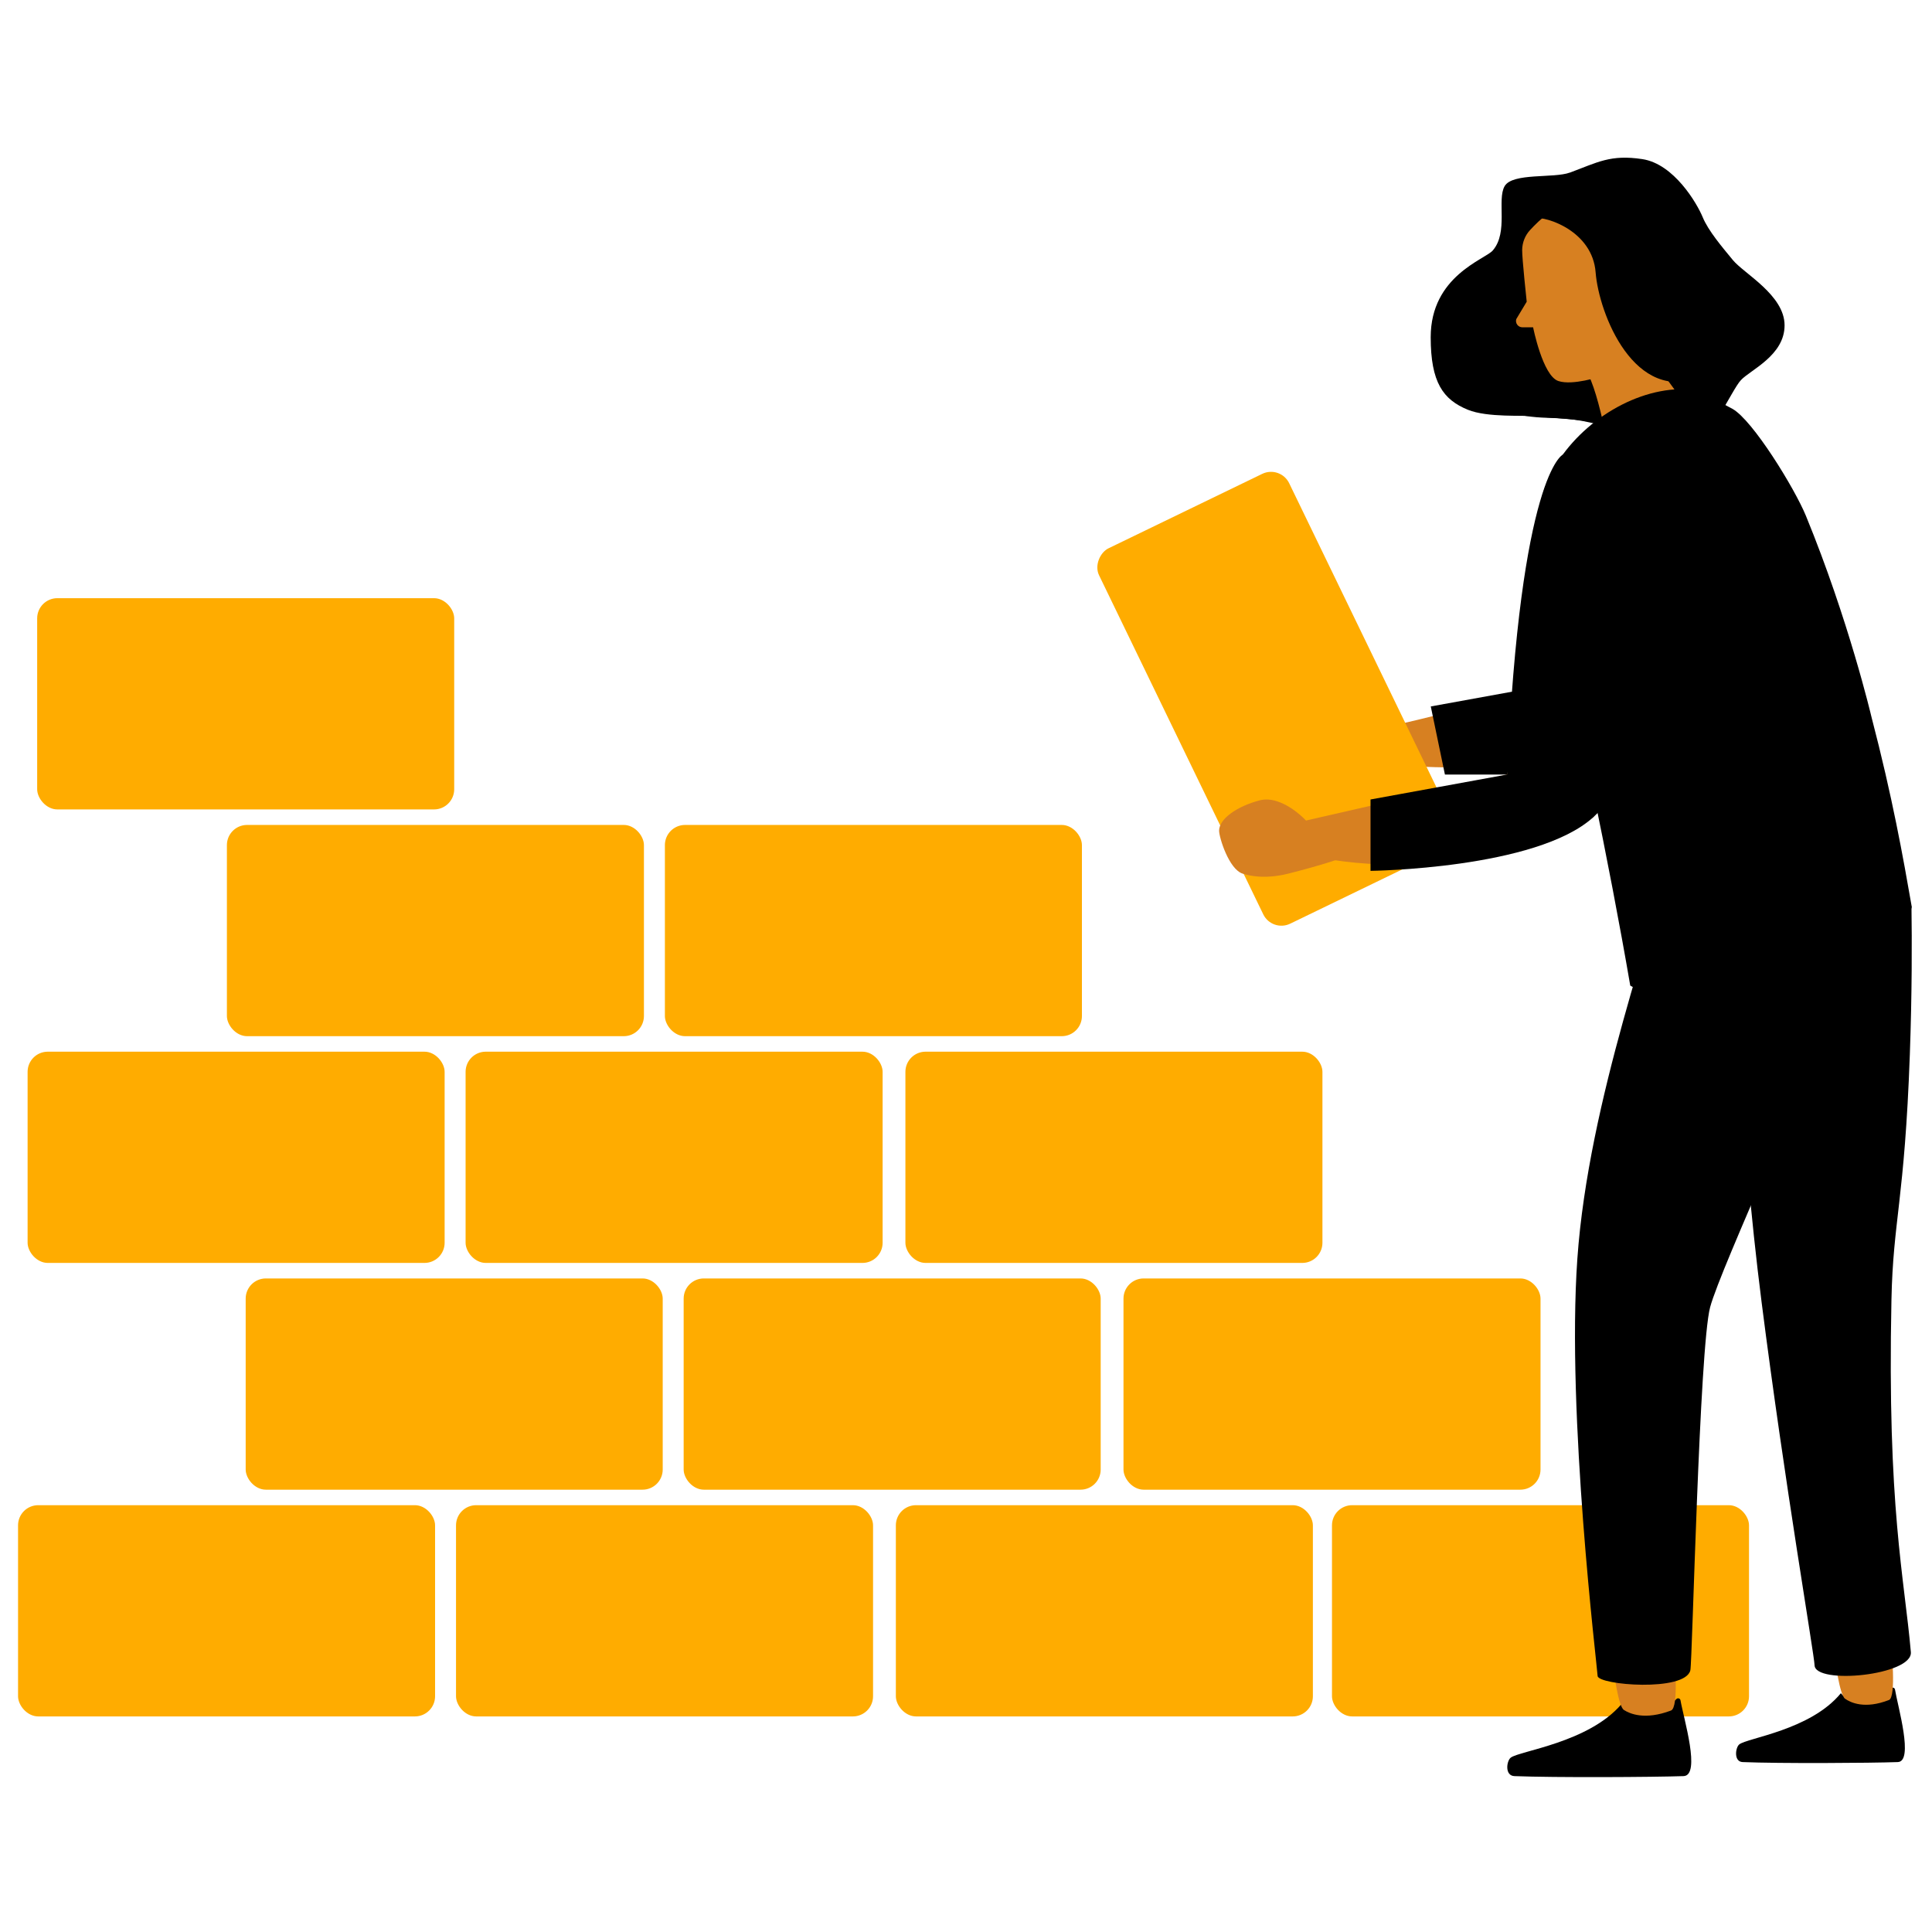 <?xml version="1.0" encoding="UTF-8"?>
<svg xmlns="http://www.w3.org/2000/svg" viewBox="0 0 1080 1080">
  <defs>
    <style>
      .cls-1, .cls-2, .cls-3 {
        stroke-width: 0px;
      }

      .cls-2 {
        fill: #d78021;
      }

      .cls-3 {
        fill: #ffac00;
      }
    </style>
  </defs>
  <path class="cls-1" d="M877.57,96.47c-8.91,3.31-32.01,0-36.45,7.56-4.45,7.56,2.22,25.78-6.67,36.01-4.34,5-34.68,14.22-34.68,48.46,0,25.34,6.97,34.89,20.73,40.54,11.03,4.53,31.72,2.93,36.61,3.65,4.89.72,33.79,1.61,45.35,6.06,11.56,4.45,28.9,14.67,41.34,11.12,12.45-3.56,24.01-31.56,29.34-37.34,5.34-5.78,24.45-13.78,24.45-30.67,0-16.89-22.67-28.9-28.89-36.46-6.22-7.56-13.78-16.45-16.89-24.01-3.11-7.56-16-29.79-33.79-32.45-17.78-2.67-24.9,1.78-40.46,7.56Z"/>
  <path class="cls-1" d="M841.86,112.92c2.69-.97,9.09,8.21,15.99,8.98-3.31,5.99-5.05,9.63-5.56,19.25-.51,9.62,42.97,68.91,42.97,68.91l12.69,30.97c-21.93-5.76-26.09-6.99-42.96-7.47-17.27-.5-28.58-4.4-40.25-11.23-11.99-7.02-24.18-35.86-7.06-52.97,17.12-17.12,26.61-30.9,26.31-39.01-.3-8.11-5.47-16.22-2.13-17.42Z"/>
  <path class="cls-2" d="M871.11,212.99c-8.73-2.91-14.09-30.02-14.09-30.02h-5.99c-2.38,0-4.09-2.28-3.44-4.56l5.85-9.75s-2.63-24.4-2.54-28.99c.08-4.1,1.61-8.02,4.39-11.04,5.32-5.79,14.82-14.63,24.46-16.29,35.12-6.05,53.69,11.31,54.09,44.41.4,33.1-39.16,53.69-39.16,53.69,0,0-15.5,5.24-23.58,2.55Z"/>
  <path class="cls-2" d="M962.44,251.31c-5.89-13.43-12.74-22.96-19.85-29.2-6.62,4.57-14.87,7.85-21.13,11.46-11.39,6.56-22.63,13.4-32.03,22.69-.45.44-.91.81-1.38,1.12.03,1.67.12,3.36.28,5.09,2.65,28.73,2.67,85.83-12.55,110.77-7.95,13.03-103.83,34.18-109.42,34.92-5.6.74-8.06,13.62-.81,16.47,19.95,7.83,142.47,7.34,168.58-19.73,10.15-10.52,54.12-94.82,28.33-153.59Z"/>
  <path class="cls-2" d="M756.5,424.71c-6.02-1.18-10.17-9.09-19.48-11.99-7.71-2.4-12.89-.52-14.62-3.66-1.74-3.14,8.35-15.31,20.88-18.56,12.53-3.25,27.19,11.59,29.09,15.5,4.27,8.77,2.02,22.21-15.87,18.71Z"/>
  <rect class="cls-3" x="596.92" y="331.58" width="233.12" height="118.08" rx="11.27" ry="11.27" transform="translate(754 -421.78) rotate(64.16)"/>
  <g>
    <g>
      <rect class="cls-3" x="126.84" y="461.15" width="233.12" height="118.08" rx="11.27" ry="11.27"/>
      <rect class="cls-3" x="371.68" y="461.15" width="233.12" height="118.08" rx="11.27" ry="11.27"/>
    </g>
    <g>
      <g>
        <rect class="cls-3" x="10.09" y="841.41" width="233.12" height="118.08" rx="11.27" ry="11.27"/>
        <rect class="cls-3" x="254.92" y="841.41" width="233.12" height="118.08" rx="11.27" ry="11.27"/>
      </g>
      <rect class="cls-3" x="500.79" y="841.41" width="233.12" height="118.08" rx="11.27" ry="11.27"/>
    </g>
    <g>
      <g>
        <rect class="cls-3" x="137.34" y="714.66" width="233.12" height="118.08" rx="11.27" ry="11.27"/>
        <rect class="cls-3" x="382.17" y="714.66" width="233.12" height="118.08" rx="11.27" ry="11.27"/>
      </g>
      <rect class="cls-3" x="628.04" y="714.66" width="233.12" height="118.08" rx="11.27" ry="11.27"/>
    </g>
    <g>
      <g>
        <rect class="cls-3" x="15.43" y="587.9" width="233.12" height="118.08" rx="11.27" ry="11.27"/>
        <rect class="cls-3" x="260.27" y="587.9" width="233.12" height="118.08" rx="11.27" ry="11.27"/>
      </g>
      <rect class="cls-3" x="506.13" y="587.9" width="233.12" height="118.08" rx="11.27" ry="11.27"/>
    </g>
    <rect class="cls-3" x="20.78" y="334.39" width="233.12" height="118.08" rx="11.27" ry="11.27"/>
    <rect class="cls-3" x="744.59" y="841.41" width="233.12" height="118.08" rx="11.27" ry="11.27"/>
  </g>
  <g>
    <path class="cls-1" d="M1029.05,946.52c-16.94,20.66-52.29,24.96-56.8,28.62-2.15,1.74-3.18,9.66,1.89,9.87,20.48.85,71.29.56,86.74,0,9.03-.33.02-30.96-1.56-40.53-.18-1.11-1.54-1.46-2.21-.58-1.32,1.72-18.28,14.07-28.06,2.62Z"/>
    <path class="cls-1" d="M906.41,952.63c-18.47,21.59-56.99,26.09-61.9,29.91-2.34,1.82-3.47,10.09,2.06,10.32,22.33.89,77.7.58,94.54,0,9.84-.34.02-32.35-1.7-42.36-.2-1.16-1.68-1.53-2.41-.61-1.43,1.8-19.92,14.7-30.58,2.74Z"/>
  </g>
  <path class="cls-2" d="M720.05,488.39c-6.39,1.63-16.05,2.9-25.36,0-7.71-2.4-13.21-20.27-13.21-24.02,0-6.7,10.22-13.73,22.75-16.98,12.53-3.25,27.19,11.59,29.09,15.5,4.27,8.77,64.33,5.67-13.27,25.51Z"/>
  <g id="Head">
    <path class="cls-2" d="M914.64,188.99s18.55,24.61,26.17,35.27c0,0-.54,45.05-39.38,39.5,0,0-7.02-45.01-14.94-56.73-7.92-11.72,19.11-33.47,28.14-18.05Z"/>
  </g>
  <path class="cls-2" d="M1025.83,927.77s2.5,19.67,5.55,21.82c3.04,2.15,10.98,6.02,24.56.73,4.26-1.66,1.28-29.83,1.28-29.83l-31.38,7.28Z"/>
  <path class="cls-2" d="M902.17,934.06s2.36,19.7,5.59,21.81c3.23,2.11,11.68,5.86,26.33.33,4.6-1.74,1.86-29.96,1.86-29.96l-33.77,7.82Z"/>
  <g>
    <path class="cls-1" d="M1050.91,456.42c2.82,3.1-1.13,9.71,1.27,22.12,2.54,13.11,10.18,22.45,16.35,28.36.27,19.28.32,47.91-.92,82.58-2.94,81.74-9.35,92.35-10.28,137.16-2.4,116.15,7.21,155.13,10.85,196.89,1.13,13-53.56,18.42-53.83,7.33-.14-5.68-16.66-101.25-29.6-202.88-12.56-98.59-16.26-199.67-13.31-216.14,8.43-47.09,72-63.62,79.47-55.43Z"/>
    <path class="cls-1" d="M1059.06,510.67c-3.59,2.88-7.79,4.53-12.3,5.26-4.29.69-2.47,7.21,1.8,6.52,5.72-.92,10.79-3.39,15.29-7,3.4-2.72-1.42-7.48-4.78-4.78Z"/>
  </g>
  <g>
    <path class="cls-1" d="M1030.62,481.32c3.71,20.99,4.53,45.66-4.56,76.58-10.4,35.38-64.07,150.34-70.09,172.84-6.01,22.5-9.94,198.14-11.05,202.94-2.83,12.24-51.61,8.31-51.85,3.17-.26-5.47-17.44-145.82-11.33-233.08,6.23-89.09,44.22-188.83,52.84-228.54,6.18-28.47,91.36-20.42,96.05,6.1Z"/>
    <path class="cls-1" d="M956.22,551.7c-8.62-8.41-14.56-19-17.49-31.37-1-4.2-6.83-2.42-5.83,1.8,3.18,13.43,9.69,25.22,19.05,34.36,2.92,2.85,7.21-1.92,4.27-4.78Z"/>
    <path class="cls-1" d="M1016.66,521.64c-7.07,1.81-14.14,2.2-21.34,1.31-3.86-.48-3.83,6.29,0,6.76,7.74.95,15.36.39,22.95-1.55,3.79-.97,2.19-7.49-1.61-6.52Z"/>
  </g>
  <path class="cls-1" d="M968.42,228.53c11.39,6.32,34.81,44.51,41.09,59.8,23.91,58.21,36.61,112.28,36.61,112.28,11.8,45.16,17.74,78.68,22.56,106.29-3.68,15.6-28.16,40.01-60.02,45.95-49.75,9.28-87.1,4.32-97.34-1.9-11.88-69.16-30.09-155.95-40.05-194.36-9.96-38.4-17.89-63.89-4.88-90.56,13-26.65,43.64-47.72,72.52-48.48,4.3-.11,16.58,3.79,29.5,10.97Z"/>
  <path class="cls-2" d="M917.03,299.65c19.77,37.02,6.49,79.86-.66,102.99-7.41,23.95-17.78,42.21-25.65,54.14-13.92,7.2-31.37,14.52-52.11,19.66-48.74,12.08-90.67,5.94-115.26.14.17-5.49.34-10.99.5-16.48,39.55-9.04,79.1-18.08,118.65-27.12,4.74-34.94,6.9-62.38,8-81.34,1.42-24.52,8.87-48.31,12.52-72.6,1.03-6.88,2.13-14.45,7.32-16.84,10.9-5.02,34.75,15.11,46.69,37.47Z"/>
  <path class="cls-1" d="M857.55,121.9c7.07-1.05,32.64,7.37,34.41,30.32,1.76,22.95,21.67,74.22,59.5,58.3,28.22-11.88-18.34-91.25-18.34-91.25l-29.42-18.83s-41.86,8.21-46.15,21.46Z"/>
  <path class="cls-1" d="M873.61,254.15s-23.77,10.93-31.11,178.81l-76.37,13.96v39.89s92.76-1.02,124.59-30.04c31.82-29.02,54.27-109.14,54.27-109.14l-21.03-89.57-50.35-3.91Z"/>
  <polygon class="cls-1" points="799.82 394.91 852.92 385.26 842.5 432.97 807.72 432.97 799.82 394.91"/>
</svg>